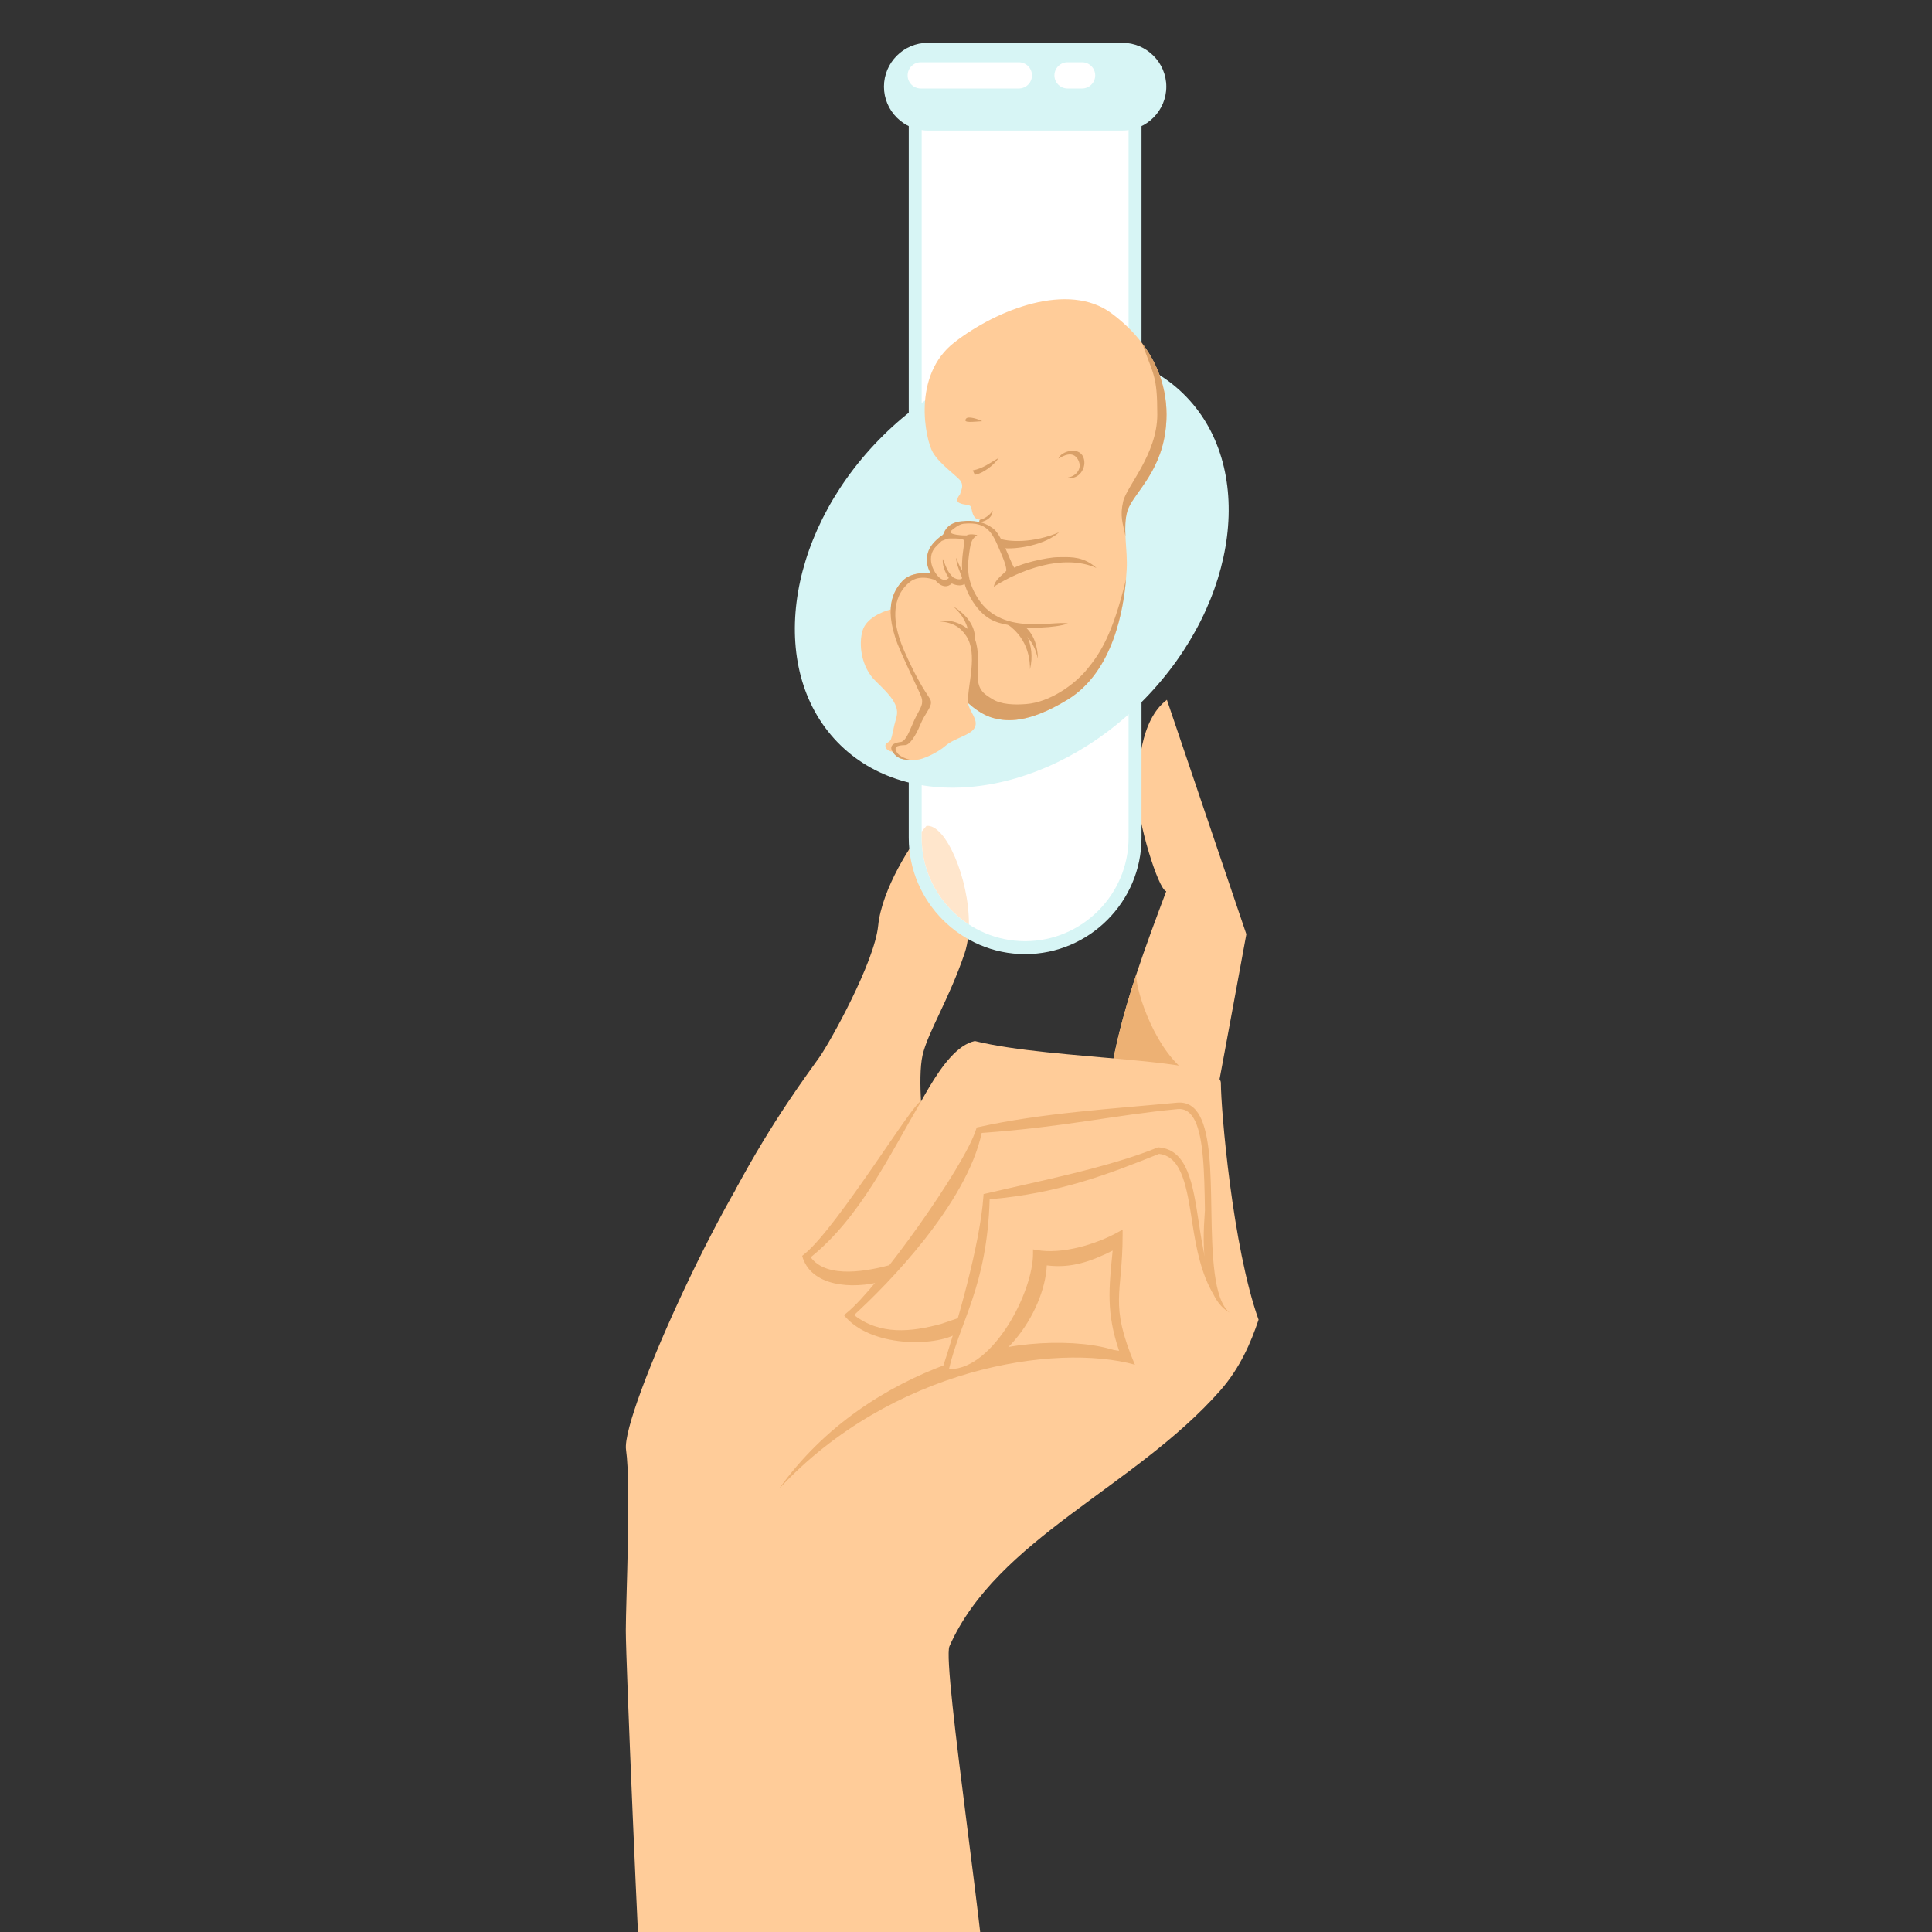 <svg xmlns="http://www.w3.org/2000/svg" xmlns:xlink="http://www.w3.org/1999/xlink" width="1080" zoomAndPan="magnify" viewBox="0 0 810 810" height="1080" preserveAspectRatio="xMidYMid meet" version="1.0"><rect x="0" y="0" width="810" height="810" fill="#333333" stroke="none"/><defs><clipPath id="294aa6d3e8"><path d="M 262.371 436.297 L 527.66 436.297 L 527.66 810 L 262.371 810 Z M 262.371 436.297 " clip-rule="nonzero"/></clipPath><clipPath id="f43bec30fc"><path d="M 370 17.945 L 489 17.945 L 489 55 L 370 55 Z M 370 17.945 " clip-rule="nonzero"/></clipPath></defs><path fill="#ffcc99" d="M 508.074 469.77 C 513.141 442.906 522.539 391.664 522.539 391.664 L 489.23 293.402 C 477.941 301.859 477.043 322.121 476.891 333.027 C 476.734 343.938 485.66 373.172 488.953 373.645 C 480.566 395.996 471.238 420.703 466.613 444.941 C 480.434 453.688 494.254 461.023 508.074 469.77 " fill-opacity="1" fill-rule="evenodd"/><path fill="#edb174" d="M 476.316 408.758 C 476.453 416.367 484.715 441.266 498.656 450.277 C 503.902 453.668 507.59 456.418 510.176 458.562 L 509.348 462.98 L 489.164 458.418 C 481.645 454.039 474.129 449.699 466.613 444.941 C 468.914 432.879 472.379 420.703 476.316 408.758 " fill-opacity="1" fill-rule="evenodd"/><path fill="#ffcc99" d="M 308.312 498.914 C 323.762 469.883 338.934 449.773 343.535 443.246 C 348.137 436.715 366.652 403.383 368.172 388.113 C 369.691 372.84 382.129 353.203 388.434 346.273 C 398.254 345.035 411.016 380.289 404.387 399.777 C 397.762 419.273 388.965 432.812 386.785 442.414 C 384.605 452.02 386.945 474.449 388 477.801 L 308.312 498.914 " fill-opacity="1" fill-rule="evenodd"/><g clip-path="url(#294aa6d3e8)"><path fill="#ffcc99" d="M 413.668 843.684 C 415.273 828.73 394.844 697.508 398.059 690.223 C 417.934 645.188 475.754 623.613 511.566 583.02 C 519.859 573.617 524.5 562.805 527.66 553.301 C 516.719 522.688 511.859 465.004 511.859 454.07 C 511.859 443.141 442.312 444.754 408.711 436.457 C 394.145 439.574 382.91 471.395 376.172 478.125 C 376.172 478.125 348.043 452.75 328.344 470.242 C 308.648 487.738 260.273 592.504 262.461 607.809 C 264.648 623.117 262.371 670.934 262.371 683.664 C 262.371 696.395 267.867 825.785 269.23 843.684 L 413.668 843.684 " fill-opacity="1" fill-rule="evenodd"/></g><path fill="#edb174" d="M 386.141 461.812 C 372.801 484.527 360.68 510.348 339.891 527.109 C 346.742 536.461 364.41 532.762 373.84 530.191 L 370.23 537.148 C 356.941 540.77 339.797 539.285 336.312 526.52 L 337.238 525.777 C 351.047 514.742 383.895 460.496 386.141 461.812 " fill-opacity="1" fill-rule="evenodd"/><path fill="#edb174" d="M 505.176 507.352 C 505.047 499.367 504.918 491.422 504.266 484.57 C 503.141 472.793 500.527 464.336 493.699 464.988 C 466.898 467.531 446.641 472.477 411.582 474.992 C 405.188 504.809 372.074 538.578 358.066 551.344 C 369.012 559.816 381.961 558.496 394.668 555.031 L 402.867 552.238 L 401.285 559.055 C 392.098 564.656 364.766 564.988 353.82 551.371 L 355.109 550.328 C 367.867 540.043 404.277 489.324 409.246 473.441 L 409.48 472.695 L 410.246 472.527 C 436.574 466.656 466.363 464.871 493.445 462.301 C 502.402 461.449 505.684 470.992 506.953 484.32 C 507.617 491.266 507.746 499.266 507.875 507.312 C 508.176 525.965 508.703 544.867 515.531 550.328 C 501.094 542.344 505.215 509.727 505.176 507.352 " fill-opacity="1" fill-rule="evenodd"/><path fill="#edb174" d="M 508.828 542.773 C 503.746 534.477 501.547 523.625 499.895 512.785 C 497.66 498.137 495.621 484.793 485.906 483.77 C 465.465 491.961 444.457 500.277 414.918 502.809 C 413.855 539.238 402.43 554.117 397.867 573.996 C 398.031 574.004 398.191 574.004 398.355 574.004 C 416.344 573.914 433.176 541.758 433.102 525.43 L 433.09 523.812 L 434.684 524.09 C 445.344 525.953 459.359 521.754 468.66 516.629 L 470.66 515.523 L 470.66 517.812 C 470.652 543 464.891 546.145 475.793 572.148 C 469.121 566.906 457.941 563.895 448.758 566.953 C 449.262 563.289 464 565.551 469.176 566.332 C 463.742 550.281 464.914 540.301 466.488 524.32 C 457.273 528.91 449.219 531.801 438.863 530.523 C 438.027 550.086 418.695 579.359 394.281 576.277 L 394.789 574.762 C 401.141 555.723 410.949 521.453 412.297 501.625 L 412.367 500.625 L 413.34 500.398 C 435.234 495.254 464.914 489.438 485.211 481.148 L 485.512 481.023 L 485.816 481.043 C 497.938 481.996 500.148 496.477 502.574 512.383 C 504.188 522.965 505.902 534.207 510.691 542.031 L 508.828 542.773 " fill-opacity="1" fill-rule="evenodd"/><path fill="#d7f5f5" d="M 380.996 44.848 L 478.582 44.848 L 478.582 351.266 C 478.582 378.082 456.625 400.02 429.789 400.02 C 402.953 400.02 380.996 378.082 380.996 351.266 L 380.996 44.848 " fill-opacity="1" fill-rule="evenodd"/><path fill="#ffffff" d="M 386.418 50.266 L 386.418 351.27 C 386.418 375.09 405.949 394.602 429.789 394.602 C 453.633 394.602 473.164 375.09 473.164 351.27 L 473.164 50.266 L 386.418 50.266 " fill-opacity="1" fill-rule="evenodd"/><g clip-path="url(#f43bec30fc)"><path fill="#d7f5f5" d="M 388.996 17.945 L 470.582 17.945 C 480.703 17.945 488.98 26.219 488.98 36.324 C 488.98 46.438 480.703 54.711 470.582 54.711 L 388.996 54.711 C 378.879 54.711 370.598 46.438 370.598 36.324 C 370.598 26.219 378.879 17.945 388.996 17.945 " fill-opacity="1" fill-rule="evenodd"/></g><path fill="#edb174" d="M 475.793 572.148 C 471.996 563.121 441.445 560.316 417.777 565.746 C 412.207 573.559 393.621 580.348 397.023 571.914 C 371.891 581.148 345.691 597.512 326.648 624.152 C 373.953 573.434 442.52 562.984 475.793 572.148 " fill-opacity="1" fill-rule="evenodd"/><path fill="#d7f5f5" d="M 496.02 165 C 465.211 135.035 408.082 143.742 368.414 184.453 C 328.746 225.16 321.562 282.453 352.371 312.422 C 383.176 342.391 440.309 333.68 479.973 292.973 C 519.641 252.262 526.824 194.969 496.02 165 " fill-opacity="1" fill-rule="evenodd"/><path fill="#ffcc99" d="M 402.453 207.305 C 402.957 205.531 403.973 204.016 402.957 201.992 C 401.945 199.965 394.094 194.906 391.051 189.586 C 388.012 184.273 382.184 157.449 400.172 143.523 C 418.156 129.609 448.047 117.965 466.031 131.379 C 484.016 144.789 491.109 162.766 488.574 180.98 C 486.043 199.203 474.645 207.305 472.617 214.391 C 470.59 221.48 472.871 230.336 472.363 238.941 C 471.855 247.547 469.551 279.938 447.539 293.359 C 430.852 303.531 421.875 302.387 416.809 301.121 C 413.406 300.27 409.695 298.195 405.855 294.703 L 405.867 294.789 C 406.32 298.266 410.246 301.586 408.734 304.906 C 407.227 308.227 400.125 309.434 396.5 312.605 C 392.871 315.773 386.551 318.492 384.566 318.492 C 381.242 318.492 377.102 319.289 374.445 315.473 C 374.367 315.359 374.297 315.254 374.234 315.145 C 372.477 314.953 371.637 314.199 371.301 313.191 C 370.699 311.383 372.957 311.434 373.52 309.973 C 374.016 308.688 374.562 305.703 374.969 303.945 C 375.57 301.34 376.719 299.156 375.715 296.348 C 374.715 293.539 373.109 291.336 367.09 285.523 C 361.066 279.707 359.863 270.086 361.672 264.27 C 363.16 259.473 369.164 256.582 373.473 255.496 C 373.719 249.344 376.352 245.816 378.371 243.625 C 381.844 239.852 388.344 240 391.516 240.453 L 391.516 241.207 C 391.781 241.266 392.043 241.332 392.301 241.398 C 392.094 241.109 391.883 240.793 391.664 240.453 C 387.285 233.512 391.816 228.23 394.688 225.355 C 395.301 225.242 395.945 225.145 396.605 225.062 C 396.371 224.867 396.363 224.734 396.68 224.676 C 397.188 222.652 400.812 216.73 412.051 220.203 C 411.25 219.406 410.117 219.105 410.816 217.855 C 407.43 217.871 407.531 213.059 407.012 212.367 C 406.25 211.355 404.223 211.863 402.199 210.848 C 400.172 209.836 402.453 207.305 402.453 207.305 " fill-opacity="1" fill-rule="evenodd"/><path fill="#d9a068" d="M 452.012 192.793 C 454.227 196.906 450.27 200.062 447.68 200.145 C 452.086 201.516 455.98 196.043 454.195 191.684 C 452.262 186.957 444.66 189.266 443.766 192.258 C 445.496 191.316 449.754 188.602 452.012 192.793 " fill-opacity="1" fill-rule="evenodd"/><path fill="#d9a068" d="M 407.844 197.211 L 408.711 199.062 C 410.754 198.684 412.441 197.68 414.082 196.562 C 416.066 195.203 417.676 193.508 418.723 191.977 C 414.918 194.133 412.148 196.41 407.844 197.211 " fill-opacity="1" fill-rule="evenodd"/><path fill="#d9a068" d="M 411.781 176.594 C 410.309 175.75 405.977 174.375 405.082 175.461 C 403.391 177.527 408 176.797 411.781 176.594 " fill-opacity="1" fill-rule="evenodd"/><path fill="#d9a068" d="M 410.672 218.906 C 412.238 218.883 416.141 217.527 416.16 214.035 C 415.375 215.609 412.613 217.707 410.77 217.945 C 410.562 218.352 410.559 218.652 410.672 218.906 " fill-opacity="1" fill-rule="evenodd"/><path fill="#d9a068" d="M 400.188 225.371 C 401.172 224.836 404.336 226.105 404.992 226.266 C 404.949 226.832 404.625 227.855 404.523 228.879 C 404.359 230.516 405.336 238.781 404.281 239.707 C 403.801 240.133 402.113 237.406 400.957 233.891 C 400.578 235.926 403.094 241.164 403.395 242.438 C 402 243.652 399.461 241.969 399.453 241.961 C 397.426 239.641 397.211 239.207 395.262 234.293 C 395.055 236.891 396.027 239.641 397.789 242.32 C 397.785 242.324 395.34 245.191 392.027 239.938 C 390.094 236.871 389.961 233.875 390.781 231.66 C 391.578 229.508 393.516 228.117 394.816 226.793 C 398.359 225.355 398.391 225.348 400.188 225.371 Z M 401.555 224.969 C 399.738 224.496 397.07 222.465 395.395 224.145 C 393.23 225.559 390.301 228.156 389.266 230.941 C 388.199 233.82 388.152 237.258 390.594 241.133 C 394.598 247.477 397.695 245.906 399.059 244.621 C 400.68 245.391 403.926 246.395 405.871 243.406 L 406.238 242.84 L 405.973 242.227 C 405.129 240.258 405.828 233.293 406.254 229.047 C 406.441 227.203 406.578 225.828 406.52 225.359 C 406.094 224.797 403.086 224.988 401.555 224.969 " fill-opacity="1" fill-rule="evenodd"/><path fill="#d9a068" d="M 417.875 225.379 C 422.621 227.512 433.57 227.652 444.031 223.137 C 438.461 228.316 426.23 230.613 419.977 229.727 C 419.152 227.449 419.016 226.578 417.875 225.379 " fill-opacity="1" fill-rule="evenodd"/><path fill="#d9a068" d="M 459.719 238.133 C 454.527 233.43 449.32 233.52 445.039 233.59 C 444.715 233.594 444.375 233.598 443.645 233.598 C 441.266 233.598 437.047 234.316 433.105 235.309 C 430.004 236.09 427.031 237.059 425.199 238.008 C 424.617 237.133 423.672 234.906 422.621 232.43 C 420.844 228.25 418.793 223.422 416.449 221.641 C 414.398 220.078 412.262 219.18 410.023 218.73 C 407.824 218.285 405.551 218.281 403.172 218.523 C 400.605 218.777 398.859 219.613 397.668 220.652 C 396.441 221.715 395.812 222.98 395.449 224.055 L 394.918 225.652 L 396.602 225.719 C 397.469 225.754 398.336 225.75 399.16 225.742 C 401.328 225.73 403.203 225.723 404.297 226.523 C 404.27 227.453 404.113 228.602 403.934 229.902 C 403.23 235.02 402.223 242.348 406.879 250.586 C 412.176 259.949 418.051 261.098 422.352 261.941 C 423.059 262.078 423.723 262.211 424.277 262.359 C 426.773 263.023 431.645 263.289 436.449 263.102 C 440.777 262.922 445.109 262.375 447.699 261.414 C 441.773 259.977 418.84 267.305 409.082 249.348 C 404.844 241.859 405.785 236.043 406.441 231.262 C 407.082 226.613 407.68 225.844 409.738 224.281 C 406.766 223.77 406.012 224.094 405.191 224.484 C 404.402 224.52 396.738 224.297 398.895 222.418 C 399.738 221.684 402.047 219.77 404.008 219.574 C 414.891 218.484 416.402 224.266 420.289 233.418 C 420.699 234.387 422.121 237.922 421.867 239.375 C 419.719 241.535 417.219 243.051 416.645 245.98 C 427.137 239.258 445.473 231.844 459.719 238.133 " fill-opacity="1" fill-rule="evenodd"/><path fill="#d9a068" d="M 431.832 280.609 C 431.832 277.941 431.703 268.145 422.277 261.656 C 425.465 261.398 428.012 262.293 428.012 262.293 C 428.012 262.293 434.504 269.547 431.832 280.609 " fill-opacity="1" fill-rule="evenodd"/><path fill="#d9a068" d="M 435.152 276.219 C 434.461 273.637 433.211 266.492 423.832 261.891 C 426.844 260.82 428.387 261.918 428.387 261.918 C 428.387 261.918 434.879 264.836 435.152 276.219 " fill-opacity="1" fill-rule="evenodd"/><path fill="#d9a068" d="M 394.398 244.164 L 391.457 240.453 C 388.285 240.004 381.789 239.855 378.312 243.625 C 374.84 247.398 369.551 255.094 377.707 273.363 C 385.867 291.625 386.621 291.777 386.621 294.191 C 386.621 296.605 384.66 298.57 382.543 303.699 C 380.582 308.465 379.219 310.941 377.559 311.094 C 375.895 311.246 372.062 312.141 374.387 315.469 C 376.297 318.215 378.973 318.578 381.559 318.559 C 380.09 318.184 377.27 317.234 376.152 315.633 C 373.832 312.305 377.984 312.527 379.648 312.379 C 381.309 312.227 383.793 308.785 385.754 304.02 C 387.871 298.887 390.316 296.926 390.316 294.508 C 390.316 292.098 387.473 291.625 379.316 273.363 C 371.156 255.094 377.508 247.09 381.527 243.945 C 385.543 240.801 391.344 242.57 394.398 244.164 " fill-opacity="1" fill-rule="evenodd"/><path fill="#d9a068" d="M 405.973 294.809 C 405.484 291.867 406.746 286.176 407.254 280.738 C 407.762 275.27 407.574 270.363 405.086 266.617 C 402.844 263.23 399.867 261.02 394.008 260.512 C 398.34 259.234 405.434 261.902 408.016 266.359 C 410.184 270.102 410.344 276.836 410.008 283.191 C 409.672 289.656 413.309 291.363 416.043 293.086 C 419.684 295.379 425.219 295.586 430.309 295.172 C 440.117 294.383 450.348 287.188 455.766 280.602 C 461.184 274.012 466.477 266.094 472.086 242.832 C 471.055 254.805 467 281.496 447.539 293.355 C 430.852 303.535 421.875 302.387 416.809 301.125 C 414.348 300.508 411.727 299.254 409.012 297.285 L 408.965 297.254 L 408.918 297.219 L 408.914 297.215 L 408.871 297.184 L 408.824 297.148 L 408.766 297.109 L 408.73 297.082 L 408.68 297.047 L 408.637 297.008 L 408.617 296.996 L 408.59 296.977 L 408.543 296.938 L 408.469 296.887 L 408.445 296.867 L 408.398 296.832 L 408.352 296.793 L 408.211 296.688 L 408.172 296.656 L 408.164 296.648 L 408.117 296.613 L 408.066 296.578 L 408.023 296.543 L 408.023 296.535 L 407.977 296.504 L 407.926 296.465 L 407.879 296.426 L 407.875 296.426 L 407.832 296.391 L 407.738 296.312 L 407.727 296.309 C 407.145 295.84 406.562 295.344 405.973 294.809 " fill-opacity="1" fill-rule="evenodd"/><path fill="#d9a068" d="M 399.75 254.297 C 401.289 255.844 405.262 259.246 406.266 266.102 C 406.488 267.648 407.711 269.375 407.574 271.285 C 408.105 269.227 408.699 267.344 408.699 267.344 C 408.699 267.344 409.453 260.273 399.75 254.297 " fill-opacity="1" fill-rule="evenodd"/><path fill="#d9a068" d="M 485.199 173.793 C 485.199 190.391 472.371 203.824 470.898 210.195 C 469.43 216.566 470.754 219.25 471.848 224.785 C 471.668 221.086 471.711 217.562 472.617 214.395 C 474.645 207.309 486.043 199.207 488.574 180.984 C 490.379 168.012 487.301 155.16 478.883 143.996 C 483.5 157.203 485.199 157.195 485.199 173.793 " fill-opacity="1" fill-rule="evenodd"/><path fill="#ffe6cc" d="M 386.418 348.664 C 387.141 347.754 387.816 346.957 388.434 346.273 C 396.426 345.266 406.363 368.426 406.219 387.59 C 394.324 379.836 386.418 366.43 386.418 351.266 L 386.418 348.664 " fill-opacity="1" fill-rule="evenodd"/><path fill="#ffffff" d="M 386.023 26.105 L 427.16 26.105 C 430.184 26.105 432.66 28.578 432.66 31.602 C 432.66 34.625 430.184 37.098 427.16 37.098 L 386.023 37.098 C 383 37.098 380.523 34.625 380.523 31.602 C 380.523 28.578 383 26.105 386.023 26.105 " fill-opacity="1" fill-rule="evenodd"/><path fill="#ffffff" d="M 447.57 26.105 L 453.672 26.105 C 456.699 26.105 459.172 28.578 459.172 31.602 C 459.172 34.625 456.699 37.098 453.672 37.098 L 447.57 37.098 C 444.543 37.098 442.07 34.625 442.07 31.602 C 442.07 28.578 444.543 26.105 447.57 26.105 " fill-opacity="1" fill-rule="evenodd"/></svg>